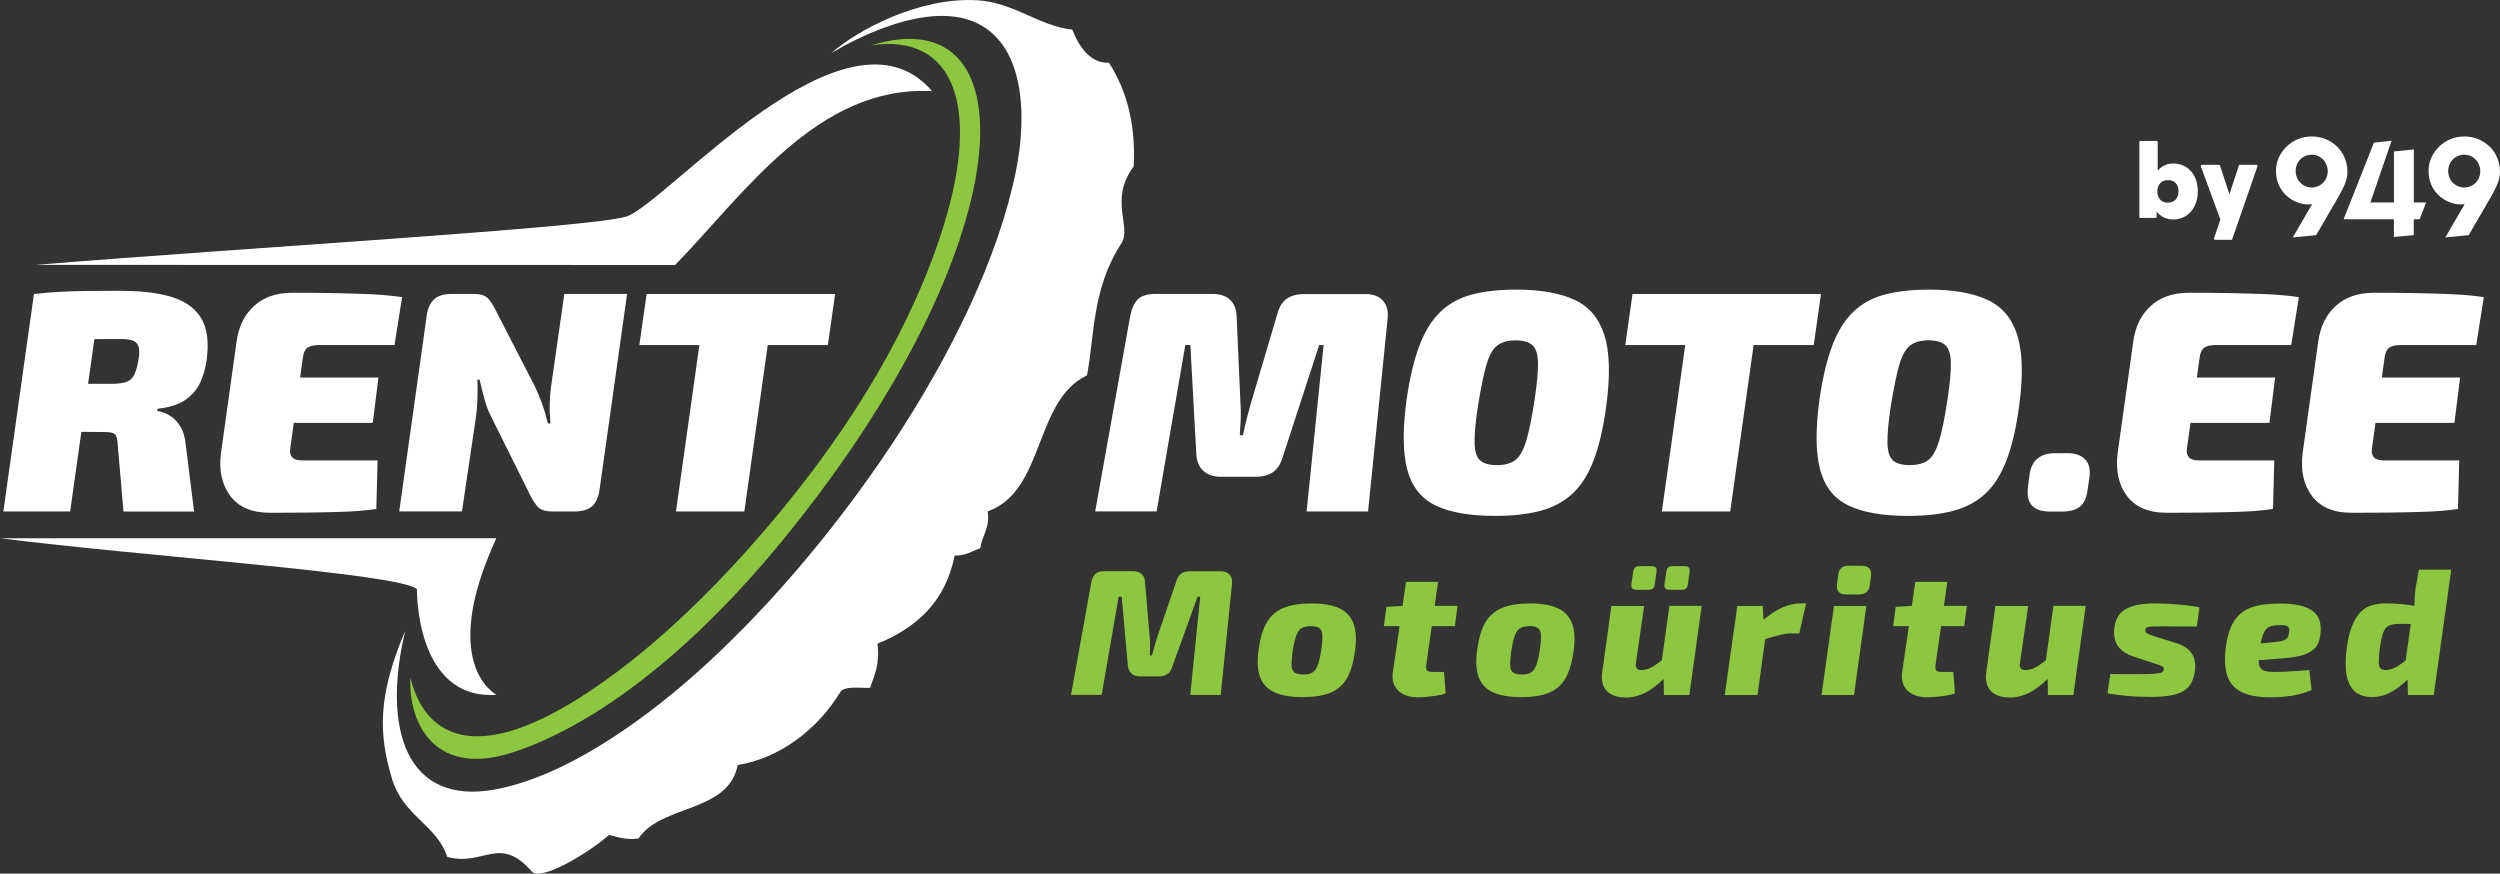 <svg xmlns="http://www.w3.org/2000/svg" id="Layer_2" data-name="Layer 2" viewBox="0 0 461.82 161.38"><rect x="0" y="0" width="461.82" height="161.38" fill="#333333" stroke="none"/><defs><style>      .cls-1, .cls-2 {        fill-rule: evenodd;      }      .cls-1, .cls-2, .cls-3, .cls-4 {        stroke-width: 0px;      }      .cls-1, .cls-4 {        fill: #fff;      }      .cls-2, .cls-3 {        fill: #8dc63f;      }    </style></defs><g id="Layer_3_copy" data-name="Layer 3 copy"><g><path class="cls-1" d="m91.69,99.43H0c26.52,3.36,74.3,6.53,77.02,9.42,0,0-.33,20.5,14.67,19.5-3.67-2.33-8.67-10.13,0-28.92Z"></path><path class="cls-1" d="m124.73,48.95c-36.92-.02-90.42-.02-118.13-.02,37.96-3.12,102.52-6.86,109.08-8.92,7.34-2.3,40.67-41.67,56.5-23.17-21.17-1.17-34.83,19.17-47.46,32.1"></path><path class="cls-1" d="m204.87,11.58c-3.46.21-5.59-3.04-6.79-6.11-6.05-.61-10.83-5.07-17.66-5.43-10.7-.57-22.11,5.55-26.9,9.81,0,0,15.77-10.04,26.17-5.92,9.67,3.83,10.06,17.41,8,27.58-6.5,32.17-34.83,71.67-60,93.67-9.58,8.37-23.49,18.35-36.33,20.67-16.31,2.94-20.83-11.17-16.5-29.33-5.17,12.17-4.87,19.11-2.5,27.17,2.14,7.22,8.14,8.42,10.27,14.6,6.73,1.84,9.62-4.18,15.62,2.72,1.61,1.85,10.57-3.46,14.26-6.79,1.62.41,3.1.97,5.43.68,4.26-6.38,16.59-4.69,18.34-13.58,7.81-1.25,14.87-6.68,19.02-13.59.99-1.05,3.47-.6,5.43-.67.82-2.35,1.84-4.5,1.36-8.15,7.24-2.95,12.59-7.79,14.26-16.29,2.1.06,3.24-.83,4.75-1.36.29-2.43,1.81-3.62,1.36-6.79,10.64-3.84,8.5-20.47,18.34-25.13,1.43-7.6.94-16.08,6.37-24.42,1.92-2.91-2.37-8.05,2.26-14.17.32-6.75-.79-13.26-4.56-19.14Z"></path><g><path class="cls-4" d="m252.2,54.31c1.44,0,2.52.41,3.26,1.22.74.81,1.03,1.94.87,3.38l-3.61,35.57h-11.35l3.14-30.74h-.82l-6.75,20.73c-.39,1.28-.99,2.2-1.8,2.76-.82.56-1.9.84-3.26.84h-6.4c-1.32,0-2.38-.36-3.17-1.08-.8-.72-1.23-1.72-1.31-3l-1.11-20.26h-.93l-5.3,30.74h-11.35l6.46-36.04c.27-1.43.75-2.48,1.43-3.14.68-.66,1.74-.99,3.17-.99h10.71c1.32,0,2.37.36,3.14,1.08.78.72,1.18,1.74,1.22,3.06l.7,15.95c.08.97.1,1.95.06,2.94-.04.99-.1,2.01-.17,3.06h.58c.23-1.12.47-2.14.7-3.06s.48-1.85.76-2.82l4.89-16.53c.35-1.32.94-2.26,1.78-2.82.83-.56,1.91-.84,3.23-.84h11.24Z"></path><path class="cls-4" d="m280.09,53.5c4.42,0,8,.62,10.71,1.86,2.72,1.24,4.57,3.41,5.56,6.49.99,3.09,1.12,7.42.38,13.01-.54,4.11-1.33,7.51-2.36,10.19-1.03,2.68-2.36,4.75-3.99,6.23-1.63,1.48-3.62,2.51-5.97,3.12-2.35.6-5.09.9-8.24.9-4.62,0-8.26-.63-10.92-1.89-2.66-1.26-4.42-3.44-5.27-6.55-.85-3.1-.91-7.41-.17-12.93.58-4.08,1.38-7.44,2.39-10.1,1.01-2.66,2.31-4.75,3.9-6.26s3.53-2.57,5.82-3.17c2.29-.6,5.01-.9,8.15-.9Zm-.12,9.37c-1.4,0-2.51.31-3.35.93-.84.62-1.5,1.79-2.01,3.49-.5,1.71-1.03,4.23-1.57,7.57-.47,3.07-.68,5.4-.64,6.99.04,1.59.39,2.67,1.05,3.23s1.67.84,3.03.84c1.48,0,2.62-.31,3.44-.93.82-.62,1.48-1.79,2.01-3.52.52-1.73,1.04-4.24,1.54-7.54.47-3.07.68-5.39.64-6.96-.04-1.57-.39-2.65-1.05-3.23s-1.69-.87-3.08-.87Z"></path><path class="cls-4" d="m336.39,54.31l-1.34,9.43h-34.82l1.34-9.43h34.82Zm-11.12,0l-5.65,40.17h-12.63l5.65-40.17h12.63Z"></path><path class="cls-4" d="m356.36,53.5c4.42,0,8,.62,10.71,1.86,2.72,1.24,4.57,3.41,5.56,6.49.99,3.09,1.12,7.42.38,13.01-.54,4.11-1.33,7.51-2.36,10.19-1.03,2.68-2.36,4.75-3.99,6.23-1.63,1.48-3.62,2.51-5.97,3.12-2.35.6-5.09.9-8.24.9-4.62,0-8.26-.63-10.92-1.89-2.66-1.26-4.42-3.44-5.27-6.55-.85-3.1-.91-7.41-.17-12.93.58-4.08,1.38-7.44,2.39-10.1,1.01-2.66,2.31-4.75,3.9-6.26s3.53-2.57,5.82-3.17c2.29-.6,5.01-.9,8.15-.9Zm-.12,9.37c-1.4,0-2.51.31-3.35.93-.84.62-1.5,1.79-2.01,3.49-.5,1.71-1.03,4.23-1.57,7.57-.47,3.07-.68,5.4-.64,6.99.04,1.59.39,2.67,1.05,3.23s1.67.84,3.03.84c1.48,0,2.62-.31,3.44-.93.82-.62,1.48-1.79,2.01-3.52.52-1.73,1.04-4.24,1.54-7.54.47-3.07.68-5.39.64-6.96-.04-1.57-.39-2.65-1.05-3.23s-1.69-.87-3.08-.87Z"></path><path class="cls-4" d="m381.97,83.71c1.36,0,2.42.37,3.17,1.11.76.74,1.04,1.84.84,3.32l-.35,2.39c-.16,1.36-.6,2.36-1.34,3-.74.64-1.84.96-3.32.96h-2.33c-3.03,0-4.37-1.47-4.02-4.42l.29-2.39c.39-2.64,1.96-3.96,4.72-3.96h2.33Z"></path><path class="cls-4" d="m404.39,54.08c2.37,0,4.76.02,7.19.06,2.43.04,4.76.11,7.02.2,2.25.1,4.27.28,6.06.55l-1.4,8.85h-13.97c-.97,0-1.68.17-2.12.5s-.73.94-.84,1.83l-2.33,16.71c-.12.74,0,1.3.35,1.69.35.39.95.58,1.8.58h13.97l-.23,8.97c-1.86.27-3.92.45-6.17.52-2.25.08-4.54.12-6.87.15-2.33.02-4.54.03-6.64.03-3.3,0-5.73-1.03-7.28-3.08s-2.13-4.68-1.75-7.86l2.91-20.79c.39-2.72,1.46-4.88,3.23-6.49,1.77-1.61,4.12-2.42,7.07-2.42Zm-10.13,15.66h26.02l-1.05,8.38h-26.32l1.34-8.38Z"></path><path class="cls-4" d="m438.56,54.08c2.37,0,4.76.02,7.19.06,2.43.04,4.76.11,7.02.2,2.25.1,4.27.28,6.06.55l-1.4,8.85h-13.97c-.97,0-1.68.17-2.12.5s-.73.94-.84,1.83l-2.33,16.71c-.12.74,0,1.3.35,1.69.35.39.95.58,1.8.58h13.97l-.23,8.97c-1.86.27-3.92.45-6.17.52-2.25.08-4.54.12-6.87.15-2.33.02-4.54.03-6.64.03-3.3,0-5.73-1.03-7.28-3.08s-2.13-4.68-1.75-7.86l2.91-20.79c.39-2.72,1.46-4.88,3.23-6.49,1.77-1.61,4.12-2.42,7.07-2.42Zm-10.13,15.66h26.02l-1.05,8.38h-26.32l1.34-8.38Z"></path></g><g><path class="cls-4" d="m18.61,54.31l-5.65,40.17H.62l5.65-40.17h12.34Zm3.9-.58c3.73,0,6.83.39,9.32,1.17,2.48.78,4.27,2.09,5.36,3.93,1.09,1.84,1.42,4.38.99,7.6-.19,1.51-.59,2.92-1.19,4.22-.6,1.3-1.52,2.38-2.77,3.23-1.24.85-2.95,1.4-5.12,1.63l-.06.41c.66.08,1.37.32,2.12.73.76.41,1.44,1.06,2.04,1.95.6.89.98,2.15,1.14,3.78l1.51,12.11h-13.04l-1.05-12.17c-.04-1.12-.21-1.82-.52-2.1-.31-.27-.91-.41-1.8-.41-2.99-.04-5.42-.06-7.28-.06s-3.43-.02-4.69-.06c-1.26-.04-2.49-.1-3.7-.17l.93-8.62h15.95c1.16,0,2.07-.12,2.71-.35.64-.23,1.13-.69,1.46-1.37.33-.68.59-1.64.79-2.88.15-.93.15-1.67,0-2.21-.16-.54-.49-.92-.99-1.14-.5-.21-1.24-.32-2.21-.32-4.15,0-7.62.03-10.39.09-2.78.06-4.65.15-5.62.26l-.12-8.67c1.75-.19,3.39-.33,4.92-.41,1.53-.08,3.19-.12,4.98-.15,1.79-.02,3.9-.03,6.35-.03Z"></path><path class="cls-4" d="m54.01,54.08c2.37,0,4.76.02,7.19.06,2.43.04,4.76.11,7.02.2,2.25.1,4.27.28,6.06.55l-1.4,8.85h-13.97c-.97,0-1.68.17-2.12.5-.45.33-.73.94-.84,1.83l-2.33,16.71c-.12.74,0,1.3.35,1.69.35.39.95.58,1.81.58h13.97l-.23,8.97c-1.86.27-3.92.45-6.17.52-2.25.08-4.54.12-6.87.15-2.33.02-4.54.03-6.64.03-3.3,0-5.73-1.03-7.28-3.08-1.55-2.06-2.14-4.68-1.75-7.86l2.91-20.79c.39-2.72,1.46-4.88,3.23-6.49,1.77-1.61,4.12-2.42,7.07-2.42Zm-10.13,15.66h26.03l-1.05,8.38h-26.32l1.34-8.38Z"></path><path class="cls-4" d="m115.84,54.31l-5.07,36.04c-.19,1.44-.65,2.48-1.37,3.14-.72.66-1.8.99-3.23.99h-4.19c-1.32,0-2.26-.35-2.82-1.05-.56-.7-1.12-1.65-1.66-2.85l-6.87-13.8c-.47-.93-.85-1.97-1.16-3.12-.31-1.14-.6-2.32-.87-3.52h-.41c.04,1.24.04,2.47,0,3.7-.04,1.22-.16,2.47-.35,3.75l-2.5,16.88h-11.59l5.06-36.04c.19-1.43.65-2.48,1.37-3.14.72-.66,1.79-.99,3.23-.99h4.19c1.32,0,2.25.36,2.79,1.08.54.72,1.09,1.66,1.63,2.82l6.75,13.1c.47.97.9,2.01,1.31,3.12s.79,2.38,1.14,3.81h.47c-.12-1.32-.17-2.5-.15-3.55.02-1.05.11-2.13.26-3.26l2.45-17.12h11.59Z"></path><path class="cls-4" d="m154.27,54.31l-1.34,9.43h-34.82l1.34-9.43h34.82Zm-11.12,0l-5.65,40.17h-12.63l5.65-40.17h12.63Z"></path></g><path class="cls-2" d="m161.02,8.35c15.27-2.18,20.02,11.32,13.42,32.96-4.5,14.73-13.57,32.9-30.12,53-16.63,20.19-31.24,31.42-41.12,36.88-17.94,9.9-25.25,2.88-27.37-6-.48,7.13,3.61,18.67,18.72,13.85,11.28-3.6,29.56-14.07,50.53-39.85C188.88,45.31,190.85-.82,161.02,8.35Z"></path><g><path class="cls-3" d="m225.5,105.54c.73,0,1.27.2,1.64.61s.51.98.45,1.7l-2.09,20.52h-5.63l1.85-18.14h-.5l-4.67,12.94c-.2.64-.5,1.1-.91,1.37-.41.28-.96.41-1.64.41h-3.41c-.66,0-1.19-.18-1.57-.53-.39-.35-.61-.85-.68-1.49l-1.13-12.71h-.56l-3.14,18.14h-5.66l3.74-20.75c.13-.73.38-1.26.73-1.59.35-.33.88-.5,1.59-.5h5.43c.66,0,1.19.18,1.57.53.39.35.59.86.61,1.52l.86,10.16c.07.55.09,1.1.08,1.66s-.03,1.11-.05,1.69h.4c.15-.62.31-1.19.46-1.7s.31-1.04.46-1.57l3.58-10.46c.18-.64.47-1.1.89-1.39.42-.29.96-.43,1.62-.43h5.66Z"></path><path class="cls-3" d="m242.28,111.47c2.12,0,3.82.3,5.11.89,1.29.6,2.17,1.54,2.65,2.85.47,1.3.56,3.03.25,5.2-.29,2.07-.79,3.72-1.51,4.95-.72,1.22-1.74,2.1-3.06,2.63-1.32.53-3.03.79-5.13.79s-3.8-.29-5.1-.86c-1.3-.57-2.2-1.51-2.7-2.8-.5-1.29-.59-3.02-.28-5.18.29-2.1.79-3.76,1.51-4.98.72-1.22,1.74-2.11,3.08-2.66s3.06-.83,5.18-.83Zm-.1,4.2c-.73,0-1.3.12-1.72.36-.42.24-.76.71-1.01,1.39-.25.68-.48,1.68-.68,2.98-.15,1.15-.21,2.02-.17,2.63.04.61.24,1.02.6,1.24.35.22.88.33,1.59.33s1.26-.13,1.67-.38c.41-.25.73-.72.98-1.39.24-.67.46-1.64.66-2.9.15-1.17.21-2.06.17-2.66-.04-.61-.23-1.03-.56-1.26-.33-.23-.84-.35-1.52-.35Z"></path><path class="cls-3" d="m269.26,111.93l-.5,3.74h-13.11l.46-3.58,3.18-.17h9.96Zm-3.61-4.44l-2.18,15.33c-.07.51-.02.85.13,1.03.15.18.51.27,1.06.27h2.09l.3,3.97c-.46.18-1.02.31-1.66.41-.64.1-1.27.18-1.89.23-.62.05-1.13.08-1.52.08-1.61,0-2.85-.42-3.71-1.26-.86-.84-1.18-1.99-.96-3.44l2.42-16.62h5.92Z"></path><path class="cls-3" d="m282.66,111.47c2.12,0,3.82.3,5.11.89,1.29.6,2.17,1.54,2.65,2.85.47,1.3.56,3.03.25,5.2-.29,2.07-.79,3.72-1.51,4.95-.72,1.22-1.74,2.1-3.06,2.63-1.32.53-3.03.79-5.13.79s-3.8-.29-5.1-.86c-1.3-.57-2.2-1.51-2.7-2.8-.5-1.29-.59-3.02-.28-5.18.29-2.1.79-3.76,1.51-4.98.72-1.22,1.74-2.11,3.08-2.66s3.06-.83,5.18-.83Zm-.1,4.2c-.73,0-1.3.12-1.72.36-.42.24-.76.71-1.01,1.39-.25.68-.48,1.68-.68,2.98-.15,1.15-.21,2.02-.17,2.63.04.61.24,1.02.6,1.24.35.22.88.33,1.59.33s1.26-.13,1.67-.38c.41-.25.73-.72.98-1.39.24-.67.46-1.64.66-2.9.15-1.17.21-2.06.17-2.66-.04-.61-.23-1.03-.56-1.26-.33-.23-.84-.35-1.52-.35Z"></path><path class="cls-3" d="m303.72,111.93l-1.52,10.53c-.07.51,0,.86.18,1.04.19.19.47.28.84.28.64,0,1.27-.17,1.89-.51.62-.34,1.4-.9,2.35-1.67l.99,2.68c-1.46,1.57-2.83,2.72-4.12,3.46s-2.6,1.11-3.92,1.11c-1.66,0-2.86-.41-3.62-1.24-.76-.83-1.03-1.98-.81-3.46l1.69-12.21h6.06Zm1.36-7.35c.4,0,.66.08.79.25.13.17.18.42.13.78l-.33,2.35c-.04.35-.15.61-.32.76-.17.16-.42.23-.78.23h-2.28c-.71,0-1.02-.33-.93-.99l.33-2.32c.07-.38.19-.65.36-.81.18-.17.46-.25.86-.25h2.15Zm9.27,7.35l-2.28,16.45h-4.7l-.07-4.44-.53-.4,1.62-11.62h5.96Zm-3.15-7.35c.35,0,.61.08.76.25.15.17.21.42.17.78l-.33,2.32c-.07.38-.18.64-.35.79-.17.16-.43.23-.78.23h-2.28c-.68,0-.99-.33-.93-.99l.36-2.32c.04-.4.16-.67.35-.83s.45-.23.78-.23h2.25Z"></path><path class="cls-3" d="m325.63,111.93l.2,3.61.53.43-1.69,12.41h-6.06l2.32-16.45h4.7Zm8.01-.46l-1.26,5.53h-1.39c-.68,0-1.43.1-2.23.3-.81.2-1.84.5-3.1.89l-.23-3.41c1.24-1.1,2.46-1.93,3.66-2.48,1.2-.55,2.34-.83,3.43-.83h1.13Z"></path><path class="cls-3" d="m344.77,111.93l-2.28,16.45h-5.99l2.28-16.45h5.99Zm-.86-7.41c.64,0,1.1.15,1.39.46.29.31.4.78.33,1.42l-.23,1.75c-.13,1.1-.79,1.66-1.99,1.66h-2.38c-1.28,0-1.84-.63-1.69-1.89l.23-1.75c.11-1.1.76-1.66,1.95-1.66h2.38Z"></path><path class="cls-3" d="m363.34,111.93l-.5,3.74h-13.11l.46-3.58,3.18-.17h9.96Zm-3.61-4.44l-2.18,15.33c-.07.51-.02.85.13,1.03.15.18.51.27,1.06.27h2.09l.3,3.97c-.46.18-1.02.31-1.66.41-.64.1-1.27.18-1.89.23-.62.05-1.13.08-1.52.08-1.61,0-2.85-.42-3.71-1.26-.86-.84-1.18-1.99-.96-3.44l2.42-16.62h5.92Z"></path><path class="cls-3" d="m374.66,111.93l-1.52,10.53c-.07.51,0,.86.18,1.04.19.19.47.28.84.28.64,0,1.27-.17,1.89-.51.62-.34,1.4-.9,2.35-1.67l.99,2.68c-1.46,1.57-2.83,2.72-4.12,3.46s-2.6,1.11-3.92,1.11c-1.66,0-2.86-.41-3.62-1.24-.76-.83-1.03-1.98-.81-3.46l1.69-12.21h6.06Zm10.63,0l-2.28,16.45h-4.7l-.07-4.44-.53-.4,1.62-11.62h5.96Z"></path><path class="cls-3" d="m398.33,111.47c.84,0,1.75.03,2.75.1s1.95.15,2.88.25c.93.1,1.71.23,2.35.38l-.5,3.54c-1.08,0-2.15,0-3.21-.02-1.06-.01-2.11-.02-3.15-.02-.79,0-1.42.01-1.87.03-.45.02-.77.08-.94.17-.18.09-.29.23-.33.43-.04.26.05.49.3.66s.71.36,1.39.56l3.84,1.19c.88.26,1.61.62,2.18,1.06.57.44.99.99,1.24,1.66s.33,1.45.22,2.35c-.18,1.41-.61,2.47-1.29,3.16-.68.7-1.61,1.16-2.76,1.41-1.16.24-2.54.36-4.15.36-.77,0-1.57-.02-2.38-.05-.82-.03-1.68-.1-2.58-.2-.9-.1-1.91-.24-3.01-.41l.53-3.58c.33.02.81.03,1.42.03h4.04c1.19,0,2.1-.02,2.71-.07.62-.04,1.05-.13,1.29-.25.24-.12.38-.29.4-.51.04-.2.02-.35-.08-.46-.1-.11-.29-.22-.58-.33-.29-.11-.68-.24-1.19-.4l-3.71-1.22c-.97-.33-1.74-.75-2.3-1.26s-.94-1.11-1.13-1.82-.23-1.49-.12-2.35c.15-.99.49-1.81,1.01-2.45.52-.64,1.32-1.12,2.4-1.46s2.53-.5,4.34-.5Z"></path><path class="cls-3" d="m420.9,111.47c2.16,0,3.83.23,5.02.7,1.18.46,1.97,1.13,2.38,2s.51,1.96.31,3.26c-.13.99-.47,1.77-1.01,2.33-.54.56-1.29.98-2.23,1.26-.95.28-2.15.47-3.61.58l-8.57.69.4-3.01,6.79-.7c.51-.04.93-.12,1.27-.21.34-.1.62-.26.83-.5.21-.23.34-.58.38-1.04.07-.38.04-.66-.07-.86-.11-.2-.31-.34-.61-.41-.3-.08-.73-.1-1.31-.08-.55,0-1.02.07-1.39.2-.38.13-.69.35-.94.65s-.46.73-.63,1.29c-.17.56-.33,1.3-.48,2.2-.2,1.24-.25,2.16-.15,2.78.1.62.38,1.03.83,1.23.45.2,1.09.3,1.9.3.51,0,1.15-.02,1.92-.05s1.58-.08,2.43-.13c.85-.05,1.59-.12,2.23-.18l.43,3.71c-.73.31-1.52.57-2.38.78-.86.21-1.73.35-2.61.43-.88.08-1.74.12-2.58.12-2.36,0-4.18-.34-5.46-1.01s-2.13-1.67-2.55-2.98c-.42-1.31-.53-2.92-.33-4.82.2-1.72.55-3.14,1.04-4.25s1.15-1.97,1.95-2.58c.81-.61,1.78-1.04,2.91-1.29,1.14-.25,2.43-.38,3.89-.38Z"></path><path class="cls-3" d="m440.7,111.47c1.68,0,3.25.12,4.73.35,1.48.23,2.65.6,3.51,1.11l-.66,2.35c-.88,0-1.69,0-2.43-.02-.74-.01-1.59-.02-2.57-.02-.62,0-1.14.06-1.56.17-.42.11-.76.32-1.01.63-.25.31-.46.75-.63,1.32-.17.57-.31,1.34-.45,2.28-.11.97-.18,1.77-.21,2.38-.03.62.05,1.07.25,1.34.2.28.55.41,1.06.41.79-.04,1.54-.29,2.23-.73s1.4-.97,2.1-1.59l1.13,2.52c-.31.38-.72.83-1.24,1.37-.52.54-1.13,1.07-1.82,1.59-.7.52-1.45.96-2.27,1.31s-1.69.53-2.62.53c-1.3,0-2.35-.32-3.14-.96-.79-.64-1.32-1.63-1.59-2.96-.26-1.33-.26-3.04,0-5.11.22-1.68.55-3.06.99-4.14s.96-1.92,1.57-2.53,1.3-1.03,2.09-1.26c.78-.23,1.63-.35,2.53-.35Zm12.12-6.25l-3.24,23.17h-4.77l-.1-4.27-.56-.33,1.56-11.25.3-.53c0-.55.02-1.11.05-1.67s.09-1.15.18-1.77l.6-3.34h5.99Z"></path></g><g><g><path class="cls-4" d="m433.27,33.71c-.3.82-.83,1.85-1.58,3.13l-3.83,6.6-4.32.42,3.57-6.14h-.14c-2.94.38-6.23-2-6.49-5.46-.43-3.59,2.48-6.74,5.92-7.02,3.51-.34,6.83,2.06,7.2,5.76.1,1,0,1.88-.33,2.71Zm-6.53-5.12c-1.62.16-2.82,1.59-2.65,3.32.17,1.7,1.62,2.87,3.24,2.71s2.82-1.59,2.65-3.29-1.59-2.9-3.24-2.74Z"></path><path class="cls-4" d="m446.96,40.5h-1.07v2.93l-3.67.35v-3.28h-9.29s5.6-14.16,5.6-14.16l3.26-.34-3.91,11.4h4.35v-9.42l3.67-.37v9.79h2.28l-1.21,3.1Z"></path><path class="cls-4" d="m461.45,33.71c-.3.82-.83,1.85-1.58,3.13l-3.83,6.6-4.32.42,3.57-6.14h-.14c-2.94.38-6.23-2-6.49-5.46-.43-3.59,2.48-6.74,5.92-7.02,3.51-.34,6.83,2.06,7.2,5.76.1,1,0,1.88-.33,2.71Zm-6.53-5.12c-1.62.16-2.82,1.59-2.65,3.32s1.62,2.87,3.24,2.71c1.65-.16,2.82-1.59,2.65-3.29-.17-1.7-1.59-2.9-3.24-2.74Z"></path></g><g><path class="cls-4" d="m395.39,40.25c-.12,0-.19-.08-.19-.19v-13.84c0-.12.08-.19.19-.19h3.01c.12,0,.19.08.19.19v5.32c.73-.88,1.73-1.34,2.88-1.34,2.76,0,4.53,2.21,4.53,5.15s-1.79,5.19-4.55,5.19c-1.27,0-2.3-.48-3.05-1.46v.98c0,.1-.1.19-.19.19l-2.82.02Zm3.13-4.9c0,1.25.71,2.09,1.94,2.09s1.97-.83,1.97-2.09c.04-1.34-.8-2.08-1.94-2.08-1.21,0-1.97.83-1.97,2.08Z"></path><path class="cls-4" d="m416.81,30.44c.15,0,.27.14.21.29l-4.67,13.46c-.02.05-.1.11-.17.11h-2.97c-.15,0-.27-.13-.21-.29l1.17-3.44-3.61-9.83c-.06-.17.05-.3.21-.3h3.15c.08,0,.15.04.17.12l1.75,5.34,1.75-5.34c.02-.08.1-.12.17-.12h3.05Z"></path></g></g></g></g></svg>